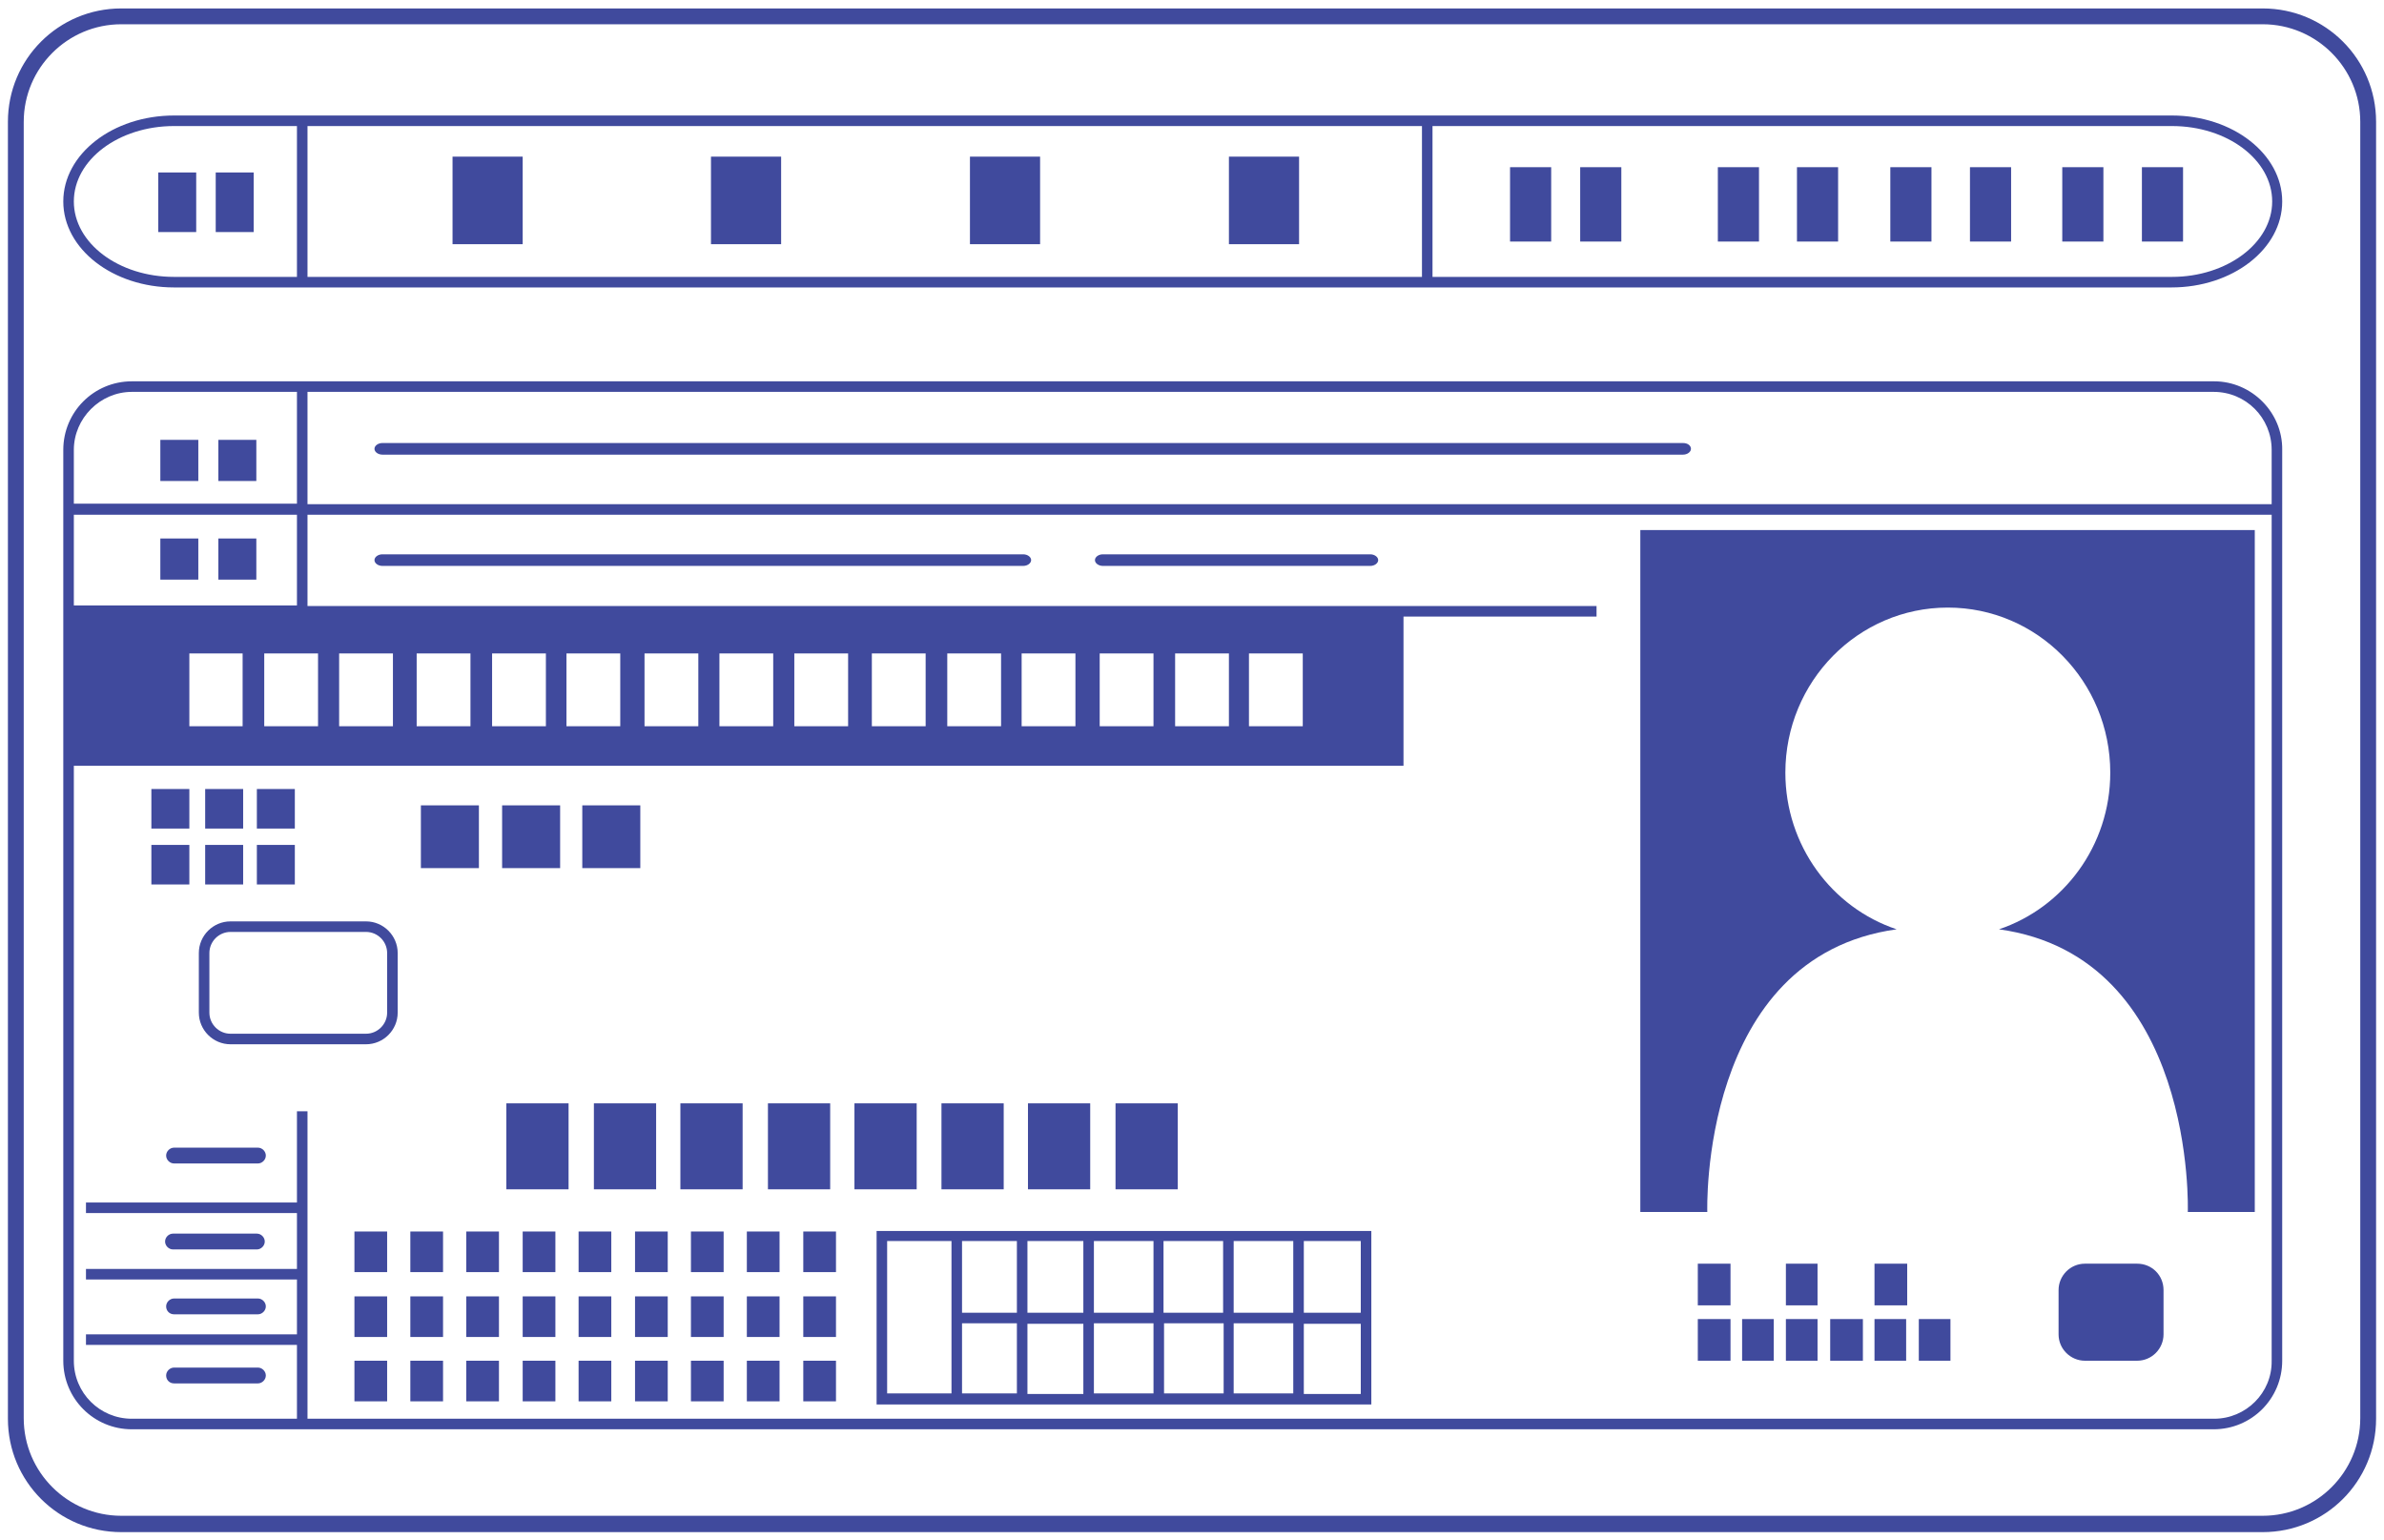 <?xml version="1.0" encoding="utf-8"?>
<!-- Generator: Adobe Illustrator 25.2.0, SVG Export Plug-In . SVG Version: 6.00 Build 0)  -->
<svg version="1.1" id="_x34_52x292" xmlns="http://www.w3.org/2000/svg" xmlns:xlink="http://www.w3.org/1999/xlink" x="0px"
	 y="0px" viewBox="0 0 452 292" style="enable-background:new 0 0 452 292;" xml:space="preserve">
<style type="text/css">
	.st0{fill:#404A9D;}
</style>
<g>
	<rect x="28.7" y="149.6" class="st0" width="7.2" height="7.5"/>
	<rect x="38.9" y="149.6" class="st0" width="7.2" height="7.5"/>
	<rect x="48.7" y="149.6" class="st0" width="7.2" height="7.5"/>
	<rect x="28.7" y="160.2" class="st0" width="7.2" height="7.5"/>
	<rect x="38.9" y="160.2" class="st0" width="7.2" height="7.5"/>
	<rect x="48.7" y="160.2" class="st0" width="7.2" height="7.5"/>
	<rect x="96" y="209.2" class="st0" width="11.8" height="16.3"/>
	<rect x="112.6" y="209.2" class="st0" width="11.8" height="16.3"/>
	<rect x="129" y="209.2" class="st0" width="11.8" height="16.3"/>
	<rect x="145.6" y="209.2" class="st0" width="11.8" height="16.3"/>
	<rect x="162" y="209.2" class="st0" width="11.8" height="16.3"/>
	<rect x="178.5" y="209.2" class="st0" width="11.8" height="16.3"/>
	<rect x="194.9" y="209.2" class="st0" width="11.8" height="16.3"/>
	<rect x="211.5" y="209.2" class="st0" width="11.8" height="16.3"/>
	<rect x="79.8" y="152.7" class="st0" width="11" height="11.9"/>
	<rect x="95.2" y="152.7" class="st0" width="11" height="11.9"/>
	<rect x="110.4" y="152.7" class="st0" width="11" height="11.9"/>
	<rect x="67.2" y="233.5" class="st0" width="6.2" height="7.7"/>
	<rect x="77.8" y="233.5" class="st0" width="6.2" height="7.7"/>
	<rect x="88.4" y="233.5" class="st0" width="6.2" height="7.7"/>
	<rect x="99.1" y="233.5" class="st0" width="6.2" height="7.7"/>
	<rect x="109.7" y="233.5" class="st0" width="6.2" height="7.7"/>
	<rect x="120.4" y="233.5" class="st0" width="6.2" height="7.7"/>
	<rect x="131" y="233.5" class="st0" width="6.2" height="7.7"/>
	<rect x="141.6" y="233.5" class="st0" width="6.2" height="7.7"/>
	<rect x="152.3" y="233.5" class="st0" width="6.2" height="7.7"/>
	<rect x="67.2" y="245.8" class="st0" width="6.2" height="7.7"/>
	<rect x="77.8" y="245.8" class="st0" width="6.2" height="7.7"/>
	<rect x="88.4" y="245.8" class="st0" width="6.2" height="7.7"/>
	<rect x="99.1" y="245.8" class="st0" width="6.2" height="7.7"/>
	<rect x="109.7" y="245.8" class="st0" width="6.2" height="7.7"/>
	<rect x="120.4" y="245.8" class="st0" width="6.2" height="7.7"/>
	<rect x="131" y="245.8" class="st0" width="6.2" height="7.7"/>
	<rect x="141.6" y="245.8" class="st0" width="6.2" height="7.7"/>
	<rect x="152.3" y="245.8" class="st0" width="6.2" height="7.7"/>
	<rect x="67.2" y="258" class="st0" width="6.2" height="7.7"/>
	<rect x="77.8" y="258" class="st0" width="6.2" height="7.7"/>
	<rect x="88.4" y="258" class="st0" width="6.2" height="7.7"/>
	<rect x="99.1" y="258" class="st0" width="6.2" height="7.7"/>
	<rect x="109.7" y="258" class="st0" width="6.2" height="7.7"/>
	<rect x="120.4" y="258" class="st0" width="6.2" height="7.7"/>
	<rect x="131" y="258" class="st0" width="6.2" height="7.7"/>
	<rect x="141.6" y="258" class="st0" width="6.2" height="7.7"/>
	<rect x="152.3" y="258" class="st0" width="6.2" height="7.7"/>
	<rect x="340.7" y="31.7" class="st0" width="7.8" height="14.1"/>
	<rect x="373.5" y="31.7" class="st0" width="7.8" height="14.1"/>
	<rect x="406.1" y="31.7" class="st0" width="7.8" height="14.1"/>
	<rect x="325.7" y="31.7" class="st0" width="7.8" height="14.1"/>
	<rect x="358.4" y="31.7" class="st0" width="7.8" height="14.1"/>
	<rect x="391" y="31.7" class="st0" width="7.8" height="14.1"/>
	<rect x="286.3" y="31.7" class="st0" width="7.8" height="14.1"/>
	<rect x="299.6" y="31.7" class="st0" width="7.8" height="14.1"/>
	<rect x="30.4" y="83.4" class="st0" width="7.2" height="7.8"/>
	<rect x="41.4" y="83.4" class="st0" width="7.2" height="7.8"/>
	<rect x="30" y="32.7" class="st0" width="7.2" height="11.3"/>
	<rect x="40.9" y="32.7" class="st0" width="7.2" height="11.3"/>
	<rect x="30.4" y="102.1" class="st0" width="7.2" height="7.8"/>
	<rect x="41.4" y="102.1" class="st0" width="7.2" height="7.8"/>
	<path class="st0" d="M405.2,239.6h-9.9c-2.8,0-5,2.3-5,5v8.4c0,2.8,2.3,5,5,5h9.9c2.8,0,5-2.3,5-5v-8.4
		C410.2,241.8,408,239.6,405.2,239.6z"/>
	<rect x="338.6" y="239.6" class="st0" width="6" height="7.9"/>
	<rect x="321.9" y="239.6" class="st0" width="6.2" height="7.9"/>
	<rect x="355.4" y="239.6" class="st0" width="6.2" height="7.9"/>
	<rect x="338.6" y="250.1" class="st0" width="6" height="7.9"/>
	<rect x="330.3" y="250.1" class="st0" width="6" height="7.9"/>
	<rect x="321.9" y="250.1" class="st0" width="6.2" height="7.9"/>
	<rect x="363.8" y="250.1" class="st0" width="6" height="7.9"/>
	<rect x="355.4" y="250.1" class="st0" width="6" height="7.9"/>
	<rect x="347" y="250.1" class="st0" width="6.2" height="7.9"/>
	<rect x="85.8" y="29.7" class="st0" width="13.3" height="16.6"/>
	<rect x="134.8" y="29.7" class="st0" width="13.3" height="16.6"/>
	<rect x="183.9" y="29.7" class="st0" width="13.3" height="16.6"/>
	<rect x="233" y="29.7" class="st0" width="13.3" height="16.6"/>
	<path class="st0" d="M319.1,84H72.5c-0.8,0-1.5,0.5-1.5,1.1s0.7,1.1,1.5,1.1h246.6c0.8,0,1.5-0.5,1.5-1.1S320,84,319.1,84z"/>
	<path class="st0" d="M194,105.1H72.5c-0.8,0-1.5,0.5-1.5,1.1s0.7,1.1,1.5,1.1H194c0.8,0,1.5-0.5,1.5-1.1S194.8,105.1,194,105.1z"/>
	<path class="st0" d="M259.8,105.1h-50.7c-0.8,0-1.5,0.5-1.5,1.1s0.7,1.1,1.5,1.1h50.7c0.8,0,1.5-0.5,1.5-1.1
		S260.6,105.1,259.8,105.1z"/>
	<path class="st0" d="M48.9,217.6H33c-0.8,0-1.5,0.7-1.5,1.5c0,0.8,0.7,1.5,1.5,1.5h15.9c0.8,0,1.5-0.7,1.5-1.5
		C50.4,218.3,49.7,217.6,48.9,217.6z"/>
	<path class="st0" d="M32.8,236.9h15.9c0.8,0,1.5-0.7,1.5-1.5s-0.7-1.5-1.5-1.5H32.8c-0.8,0-1.5,0.7-1.5,1.5S32,236.9,32.8,236.9z"
		/>
	<path class="st0" d="M33,249.2h15.9c0.8,0,1.5-0.7,1.5-1.5s-0.7-1.5-1.5-1.5H33c-0.8,0-1.5,0.7-1.5,1.5S32.1,249.2,33,249.2z"/>
	<path class="st0" d="M33,262.3h15.9c0.8,0,1.5-0.7,1.5-1.5s-0.7-1.5-1.5-1.5H33c-0.8,0-1.5,0.7-1.5,1.5S32.1,262.3,33,262.3z"/>
	<path class="st0" d="M429,1.6H23c-11.9,0-21.5,9.6-21.5,21.5v245.9c0,11.9,9.6,21.5,21.5,21.5H429c11.9,0,21.5-9.6,21.5-21.5V23.1
		C450.5,11.2,440.9,1.6,429,1.6z M447.5,268.9c0,10.2-8.3,18.5-18.5,18.5H23c-10.2,0-18.5-8.3-18.5-18.5V23.1
		C4.5,12.9,12.8,4.6,23,4.6H429c10.2,0,18.5,8.3,18.5,18.5V268.9z"/>
	<path class="st0" d="M311,229.8h12.7c0,0-1.6-48.4,35.9-53.6c-12.3-4.1-21.1-15.9-21.1-29.7c0-17.3,13.8-31.3,30.8-31.3
		s30.8,14,30.8,31.3c0,13.9-8.9,25.6-21.1,29.7c37.5,5.2,35.8,53.6,35.8,53.6h12.7V100.5H311V229.8z"/>
	<path class="st0" d="M411.8,21.9H33c-11.6,0-21,7.3-21,16.3s9.4,16.3,21,16.3h378.7c11.6,0,21-7.3,21-16.3S423.3,21.9,411.8,21.9z
		 M269.6,23.9v28.6H58.3V23.9H269.6z M14,38.2c0-7.9,8.5-14.3,19-14.3h23.3v28.6H33C22.5,52.5,14,46.1,14,38.2z M411.8,52.5H271.6
		V23.9h140.2c10.5,0,19,6.4,19,14.3S422.2,52.5,411.8,52.5z"/>
	<path class="st0" d="M419.8,72.3H25c-7.2,0-13,5.8-13,13V258c0,7.2,5.8,13,13,13h394.7c7.2,0,13-5.8,13-13V85.3
		C432.8,78.2,426.9,72.3,419.8,72.3z M25,74.3h31.3v21.2H14V85.3C14,79.3,19,74.3,25,74.3z M14,114.8V97.6h42.3v17.2H14z M419.8,269
		H58.3v-58.3h-2V228h-40v2h40v10.6h-40v2h40V253h-40v2h40v14H25c-6.1,0-11-4.9-11-11V145.2h252.1v-28.3H14v0h288.7v-2H58.3V97.6
		h372.4V258C430.8,264.1,425.8,269,419.8,269z M35.9,137.7v-13.8H46v13.8H35.9z M50.1,137.7v-13.8h10.2v13.8H50.1z M64.3,137.7
		v-13.8h10.2v13.8H64.3z M79,137.7v-13.8h10.2v13.8H79z M93.3,137.7v-13.8h10.2v13.8H93.3z M107.4,137.7v-13.8h10.2v13.8H107.4z
		 M122.2,137.7v-13.8h10.2v13.8H122.2z M136.4,137.7v-13.8h10.2v13.8H136.4z M150.6,137.7v-13.8h10.2v13.8H150.6z M165.3,137.7
		v-13.8h10.2v13.8H165.3z M179.6,137.7v-13.8h10.2v13.8H179.6z M193.7,137.7v-13.8h10.2v13.8H193.7z M208.5,137.7v-13.8h10.2v13.8
		H208.5z M222.8,137.7v-13.8H233v13.8H222.8z M236.8,137.7v-13.8H247v13.8H236.8z M430.8,95.6H58.3V74.3h361.4c6.1,0,11,4.9,11,11
		V95.6z"/>
	<path class="st0" d="M69.4,174.7H43.7c-3.3,0-6,2.7-6,6V192c0,3.3,2.7,6,6,6h25.7c3.3,0,6-2.7,6-6v-11.3
		C75.4,177.4,72.7,174.7,69.4,174.7z M73.4,192c0,2.2-1.8,4-4,4H43.7c-2.2,0-4-1.8-4-4v-11.3c0-2.2,1.8-4,4-4h25.7c2.2,0,4,1.8,4,4
		V192z"/>
	<path class="st0" d="M166.2,266.3H260v-32.9h-93.8V266.3z M207.4,250.9h11.3v13.3h-11.3V250.9z M205.4,264.3h-10.6v-13.3h10.6
		V264.3z M220.7,250.9h11.3v13.3h-11.3V250.9z M233.9,250.9h11.3v13.3h-11.3V250.9z M233.9,248.9v-13.6h11.3v13.6H233.9z
		 M231.9,248.9h-11.3v-13.6h11.3V248.9z M218.7,248.9h-11.3v-13.6h11.3V248.9z M205.4,248.9h-10.6v-13.6h10.6V248.9z M192.8,248.9
		h-10.4v-13.6h10.4V248.9z M182.4,250.9h10.4v13.3h-10.4V250.9z M247.2,264.3v-13.3H258v13.3H247.2z M258,248.9h-10.8v-13.6H258
		V248.9z M168.2,235.3h12.2v28.9h-12.2V235.3z"/>
</g>
</svg>
